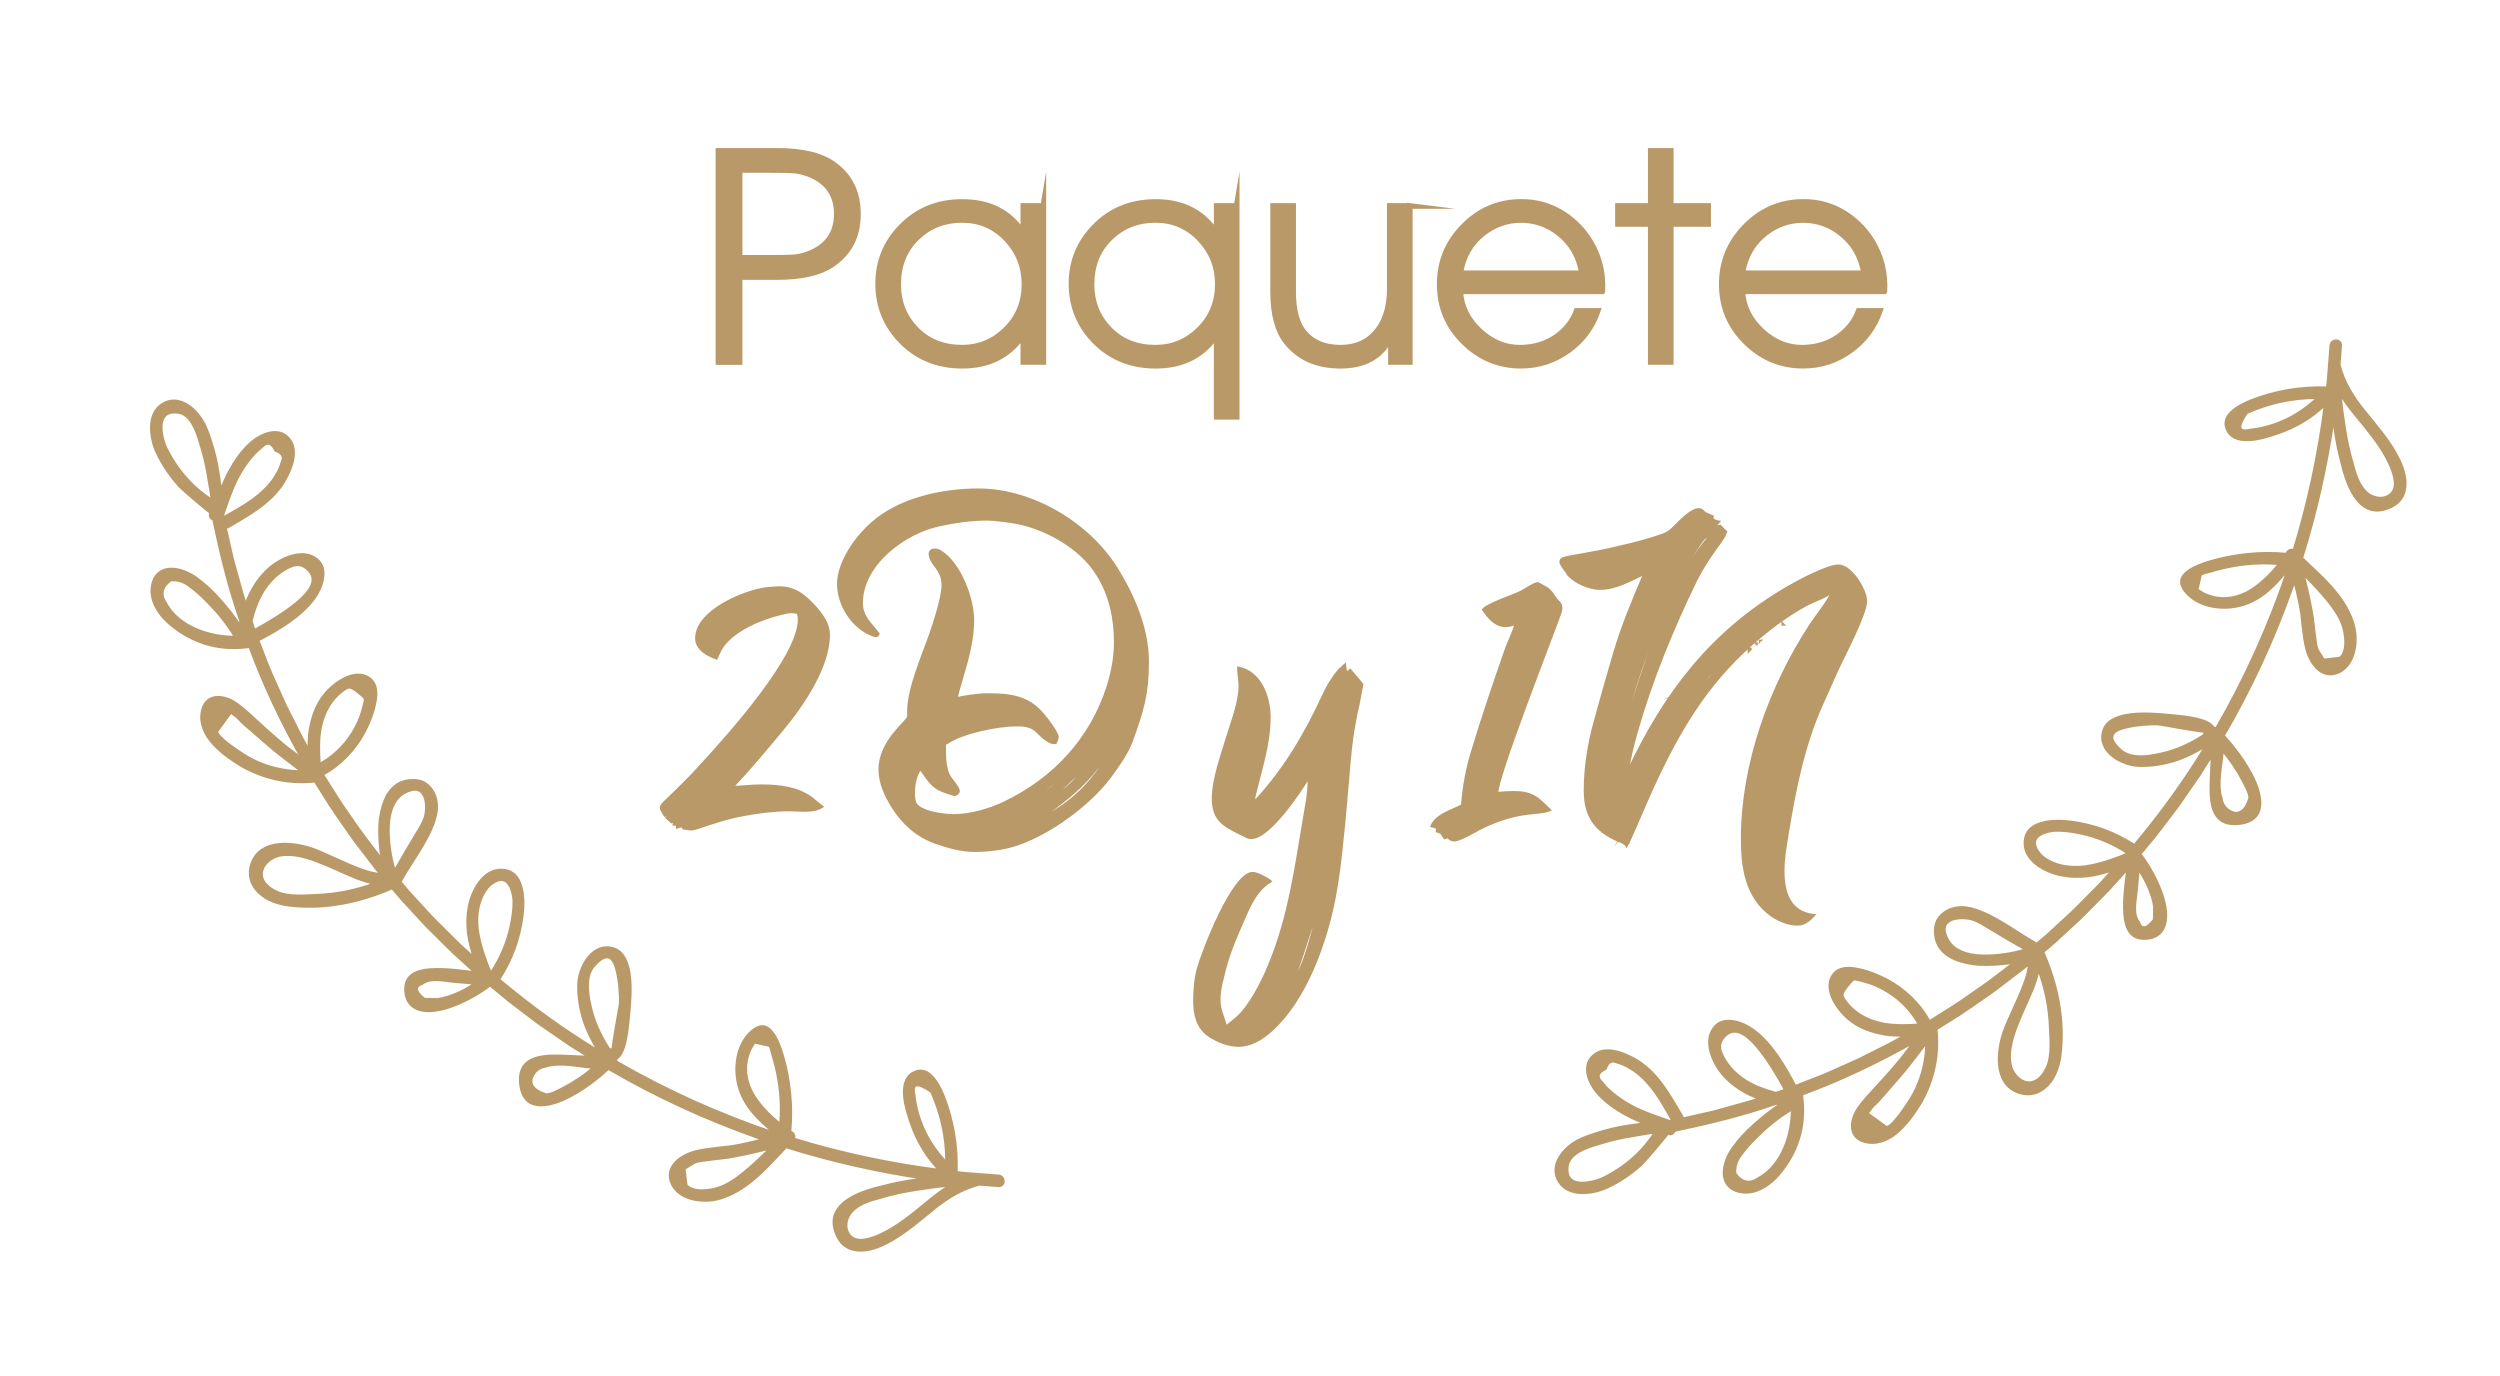 <?xml version="1.0" encoding="UTF-8"?>
<!DOCTYPE svg PUBLIC "-//W3C//DTD SVG 1.1//EN" "http://www.w3.org/Graphics/SVG/1.1/DTD/svg11.dtd">
<!-- Creator: CorelDRAW 2017 -->
<svg xmlns="http://www.w3.org/2000/svg" xml:space="preserve" width="74.216mm" height="40.849mm" version="1.1" style="shape-rendering:geometricPrecision; text-rendering:geometricPrecision; image-rendering:optimizeQuality; fill-rule:evenodd; clip-rule:evenodd"
viewBox="0 0 988.24 543.93"
 xmlns:xlink="http://www.w3.org/1999/xlink">
 <defs>
  <style type="text/css">
   <![CDATA[
    .str1 {stroke:#BA9968;stroke-width:2.25;stroke-miterlimit:22.926}
    .str0 {stroke:#BA9968;stroke-width:1.01;stroke-miterlimit:22.926}
    .fil1 {fill:none}
    .fil0 {fill:#BA9968;fill-rule:nonzero}
   ]]>
  </style>
 </defs>
 <g id="Capa_x0020_1">
  <path class="fil0 str0" d="M289.44 311.17c6.99,-7.36 13.4,-15.1 19.82,-22.84 7.93,-9.44 18.31,-24.73 18.31,-37.38 0,-5.47 -4.34,-10 -7.93,-13.59 -3.4,-3.21 -6.8,-5.1 -11.51,-5.1 -1.7,0 -3.59,0.19 -5.29,0.38 -8.87,1.13 -27.56,9.06 -27.56,19.63 0,4.34 4.34,6.61 7.93,7.93 0.76,-1.51 1.32,-3.21 2.27,-4.53 4.72,-6.8 15.29,-11.14 23.03,-13.02 1.51,-0.38 3.02,-0.76 4.53,-0.76 0.76,0 1.7,0.19 2.45,0.38 0.19,0.94 0.38,1.7 0.38,2.64 0,14.91 -28.13,46.06 -38.51,57.38 -4.53,5.1 -9.44,9.82 -14.35,14.54 -0.57,0.57 -1.7,1.51 -1.7,2.45 0,0.94 1.13,2.27 1.51,3.02l1.32 -0.57 -0.57 1.51 1.89 1.7 1.13 -0.38 -0.19 1.32 1.32 0 0 1.13 1.89 -0.57 0.57 0.94c1.13,0.19 2.08,0.38 3.21,0.38 0.57,0 1.32,-0.19 1.89,-0.38 6.23,-2.08 12.27,-4.15 18.69,-5.29 6.04,-1.13 12.08,-1.89 18.12,-1.89 2.08,0 3.96,0.19 6.04,0.19 2.27,0 4.72,-0.19 6.8,-1.51l-2.83 -2.27c-5.66,-5.1 -13.78,-6.04 -21.14,-6.04 -3.78,0 -7.74,0.57 -11.52,0.57l0 0zm28.5 -43.79c-1.89,4.91 -4.72,9.25 -7.93,13.4 -4.72,5.85 -22.84,28.13 -27.56,31.34 12.08,-14.72 25.67,-28.31 35.49,-44.74zm-10.95 4.72c0,2.27 -19.07,24.35 -21.9,27.18 7.36,-9.06 14.91,-17.93 21.9,-27.37l0 0.19zm-18.12 -24.73c-2.08,2.27 -4.53,4.34 -6.23,6.8 0,-2.83 3.96,-5.66 6.23,-6.8l0 0zm20.2 27.94c-0.76,2.08 -8.12,10.95 -10.01,12.84l5.29 -6.61c1.7,-2.08 3.02,-4.34 4.72,-6.23zm-15.1 18.69c0,1.32 -0.94,1.7 -1.7,2.45l1.7 -2.45zm-12.84 9.44c0,-0.57 0.76,-1.13 1.13,-1.51l-0.94 1.89 -0.19 -0.38zm2.45 -55.31c-0.19,0.38 -0.38,0.76 -0.76,0.94l0.76 -0.94zm-0.76 -3.21l-0.94 0.76 0.76 -0.76 0.19 0zm1.51 2.27l0.38 -0.38 0.19 0 -0.57 0.38zm14.16 50.78c-0.19,0.19 -0.19,0.19 -0.38,0.19l0.19 -0.19 0.19 0zm10.19 -28.13c0.19,-0.19 0.19,-0.19 0.19,-0.38l0.19 0 -0.38 0.38zm69.28 6.23c2.64,-10.38 6.61,-20.01 6.61,-30.96 0,-8.5 -5.1,-22.27 -12.65,-26.99 -1.13,-0.76 -1.7,-0.76 -3.02,-0.76 -0.57,0 -1.32,0.76 -1.32,1.32 0,4.53 5.1,5.85 5.1,12.65 0,4.72 -3.21,14.54 -4.91,19.44 -3.02,8.68 -8.68,21.33 -8.68,30.39l0 2.08c0,1.89 -11.33,9.44 -11.33,20.95 0,5.29 2.27,10.19 5.1,14.72 4.15,6.61 9.63,11.52 16.99,14.16 4.91,1.7 10.19,3.21 15.48,3.21 3.59,0 7.17,-0.38 10.57,-0.94 14.72,-2.45 34.17,-16.42 43.04,-28.5 3.02,-4.15 6.42,-8.87 8.31,-13.78 4.34,-12.08 6.42,-18.5 6.42,-31.52 0,-12.84 -5.47,-25.67 -12.08,-36.43 -10.95,-17.93 -33.41,-31.52 -54.74,-31.52 -14.35,0 -31.34,3.59 -42.28,13.4 -5.29,4.72 -10.19,11.33 -12.27,18.12 -0.57,1.89 -0.94,3.78 -0.94,5.66 0,8.49 5.85,17.56 13.97,20.39 0.38,0.19 0.57,0.19 0.94,0.19 0.38,0 0.76,-0.38 0.94,-0.76 -3.02,-4.15 -6.61,-6.61 -6.61,-12.27 0,-15.29 16.99,-27.94 30.77,-30.77 6.04,-1.32 12.46,-2.27 18.69,-2.27 3.21,0 6.42,0.57 9.44,0.94 12.65,1.7 27.56,9.82 34.35,20.95 5.1,8.12 6.98,17.37 6.98,26.8 0,5.85 -1.13,11.7 -2.83,17.18 -6.61,20.95 -21.33,36.81 -41.15,46.25 -6.04,2.83 -13.21,4.91 -20.01,4.91 -3.59,0 -13.4,-1.13 -15.1,-4.91 -0.38,-0.94 -0.57,-2.45 -0.57,-3.59 0,-3.4 0.57,-7.17 2.64,-10.01 4.53,6.42 5.1,7.93 12.84,10.19 0.19,0 0.57,0.19 0.57,0.19 0.76,0 1.7,-0.76 1.7,-1.51 0,-1.32 -2.83,-4.34 -3.59,-5.66 -1.7,-2.83 -1.89,-7.17 -1.89,-10.38l0 -2.45c0.19,-0.19 0.57,-0.57 0.94,-0.57 6.04,-4.15 20.01,-6.98 27.37,-6.98 2.83,0 5.47,0.19 7.74,2.08 1.89,1.7 4.91,5.29 7.74,4.91 0.38,-0.76 0.76,-1.51 0.76,-2.27 0,-1.7 -4.34,-7.36 -5.66,-8.87 -6.04,-7.17 -13.02,-7.93 -21.9,-7.93 -4.15,0 -8.31,0.76 -12.46,1.51zm58.89 24.35c-5.85,10.19 -15.1,18.31 -25.67,23.41 0.19,-0.38 0.38,-0.76 0.76,-0.94 6.98,-4.91 13.97,-10.19 19.63,-16.8 0.94,-1.13 3.96,-5.29 5.29,-5.66zm-28.13 15.67c2.64,-3.21 6.23,-5.29 9.44,-7.93 2.45,-2.08 4.91,-4.15 7.17,-6.61 -3.96,6.04 -10.38,10.76 -16.61,14.54zm6.23 0.38c3.96,-3.4 9.06,-9.63 13.21,-12.08 -3.96,5.29 -7.55,8.31 -12.84,12.08l-0.38 0zm-72.11 -94.95c3.78,-7.17 7.55,-8.31 13.59,-12.27 -0.57,1.13 -3.21,2.45 -4.15,3.21 -3.21,2.45 -6.42,5.66 -9.06,8.87l-0.38 0.19zm0 -8.68c0.19,-0.19 0,-0.38 0.19,-0.57 1.32,-2.27 5.47,-5.29 7.93,-6.42l-8.12 6.99zm1.7 1.89c1.13,-1.13 5.47,-5.29 6.61,-5.29 -1.7,1.7 -3.59,3.21 -5.47,4.72 -0.19,0.38 -0.57,0.38 -0.94,0.57l-0.19 0zm87.4 96.27c-0.76,1.51 -3.21,3.96 -4.72,4.53l4.72 -4.53zm-75.13 -18.88l-0.19 -0.19 2.45 -2.83c0.19,0 0.19,0 0.38,0.19l-2.64 2.83zm4.53 6.23c0,0.76 -0.38,1.7 -1.13,2.08 0.19,-0.76 0.57,-1.32 0.94,-2.08l0.19 0zm63.61 19.25c-0.76,0.76 -1.32,1.32 -2.27,1.7 0.76,-0.76 1.51,-1.13 2.27,-1.89l0 0.19zm-65.31 -22.65l0 -0.94 0.57 0.19 -0.57 0.94 -0.19 -0.19 0.19 0zm54.36 22.09c0,0.19 -0.19,0.57 -0.57,0.57l-0.38 -0.19 0.94 -0.38zm13.03 -1.32l-0.38 0.57 -0.76 0.38 0.94 -0.94 0.19 0zm2.27 -12.27c0,-0.19 0,-0.57 0.19,-0.76l0.19 0.19 -0.38 0.57zm-21.14 21.71c0.38,0 0.76,0 1.13,-0.19l-0.57 0.38c-0.19,0 -0.38,0 -0.57,-0.19zm-48.32 -24.16c0,-0.19 0,-0.19 0.19,-0.19l0 0.19 -0.19 0zm-18.5 -86.08c-0.19,0 -0.19,0.19 -0.38,0.19l0.19 -0.19 0.19 0zm1.13 -1.7c-0.19,0 -0.19,0.19 -0.38,0.38 0.19,-0.19 0.19,-0.38 0.38,-0.38zm191.22 51.72c-0.38,0.57 -1.13,0.76 -1.7,0.94 -0.19,0.19 -0.38,0.19 -0.57,0.76 0,-0.38 0,-0.57 0.57,-0.76l-0.38 -3.02 -2.27 2.08c-2.45,2.83 -4.72,6.61 -6.23,10 -7.17,15.48 -15.48,29.64 -27.37,42.28l0 -2.08c2.45,-10.57 6.04,-20.76 6.04,-31.71 0,-7.93 -3.59,-17.74 -12.27,-19.44 0,2.27 0.57,4.72 0.57,6.98 0,6.61 -2.83,13.59 -4.72,19.82 -2.27,7.55 -5.85,17.18 -5.85,24.92 0,8.31 4.34,10.57 10.38,13.59l1.89 0.94c1.13,0.57 1.51,0.94 2.83,0.94 7.17,0 19.25,-18.31 22.84,-24.16 0,3.96 -0.38,7.93 -1.13,11.89 -3.78,21.52 -6.23,43.04 -14.91,63.43 -2.64,6.23 -7.36,15.67 -12.65,20.2l-4.15 3.4c-0.94,-3.78 -2.64,-6.61 -2.64,-10.76 0,-2.45 0.38,-4.72 0.94,-7.17 0,-0.19 0.19,-0.38 0.19,-0.57 1.89,-9.06 4.91,-16.04 8.68,-24.54 2.45,-5.66 4.91,-11.14 10.38,-14.54 -1.32,-1.13 -5.29,-3.21 -6.98,-3.21 -7.74,0 -19.63,30.77 -21.52,37.56 -1.13,3.96 -1.51,8.68 -1.51,12.84 0,5.47 1.13,10.76 6.04,13.97 3.21,2.08 7.36,3.78 11.33,3.78 4.91,0 9.25,-2.64 12.84,-5.85 13.78,-12.27 21.71,-34.92 25.11,-52.48 1.51,-7.74 2.45,-15.86 3.21,-23.78 0.94,-8.31 1.51,-16.42 2.27,-24.73 0.57,-6.8 1.13,-13.78 2.45,-20.58 0.38,-2.45 0.94,-4.91 1.51,-7.36l1.51 -7.93c-1.51,-2.08 -3.21,-3.78 -4.72,-5.66zm-31.9 50.02c0,-0.19 0.19,-0.38 0.38,-0.57l-0.38 0.57zm-6.42 36.43c0,0 -0.19,0.19 -0.19,0.76 0,-0.19 -0.19,-0.38 -0.38,-0.38 0.19,-0.38 0.38,-0.38 0.57,-0.38zm-3.02 5.1l0.57 -1.32c0,0.57 -0.38,0.94 -0.38,1.51 -0.38,0 -0.38,0.38 -0.94,0.38 0.19,-0.38 0.57,-0.38 0.76,-0.57l0 0zm-16.99 30.01l0 -1.32c0.19,0.19 0.19,0.57 0.19,0.76 0,0.19 0,0.38 -0.19,0.57zm0.38 -2.83l0 -1.13c0,0.38 0.19,0.38 0.19,0.57 0,0.19 -0.19,0.38 -0.19,0.57zm7.74 -8.31c0,-0.19 0,-0.57 0.19,-0.76 0,0.19 0,0.57 -0.19,0.76l0 0zm0.94 -2.08l-0.57 0.57c0.57,-1.13 0.76,-1.89 0.76,-2.45l0.38 -0.94 -0.57 2.83zm1.13 -3.96c0.19,-0.19 0.38,-0.19 0.38,-0.19l-0.38 0.19zm1.7 -2.83l0 -0.76c0,0.19 0.19,0.38 0.19,0.57 0,0 0,0 -0.19,0.19zm2.27 -14.72c0.19,-0.19 0.57,-0.38 0.76,-0.38 -0.19,0 -0.38,0.19 -0.38,0.38 -0.19,0.19 -0.38,0.19 -0.38,0.19 0,0 0,0 0,-0.19l0 0zm0 0.76l-0.19 0.57c0,-0.19 0,-0.38 0.19,-0.57zm-1.13 2.45l-0.38 1.32c-0.38,0 -0.57,0.19 -0.94,0.19 0.76,-0.57 0.76,-0.94 1.32,-1.51zm-2.27 4.15l-1.13 2.08c-0.19,-0.19 -0.19,-0.57 -0.19,-0.76 0,-0.94 0.57,-1.32 1.32,-1.32zm-1.13 2.27c-0.19,0.19 -0.57,0.19 -0.76,0.19 0.19,-0.19 0.57,-0.19 0.76,-0.19zm-1.32 1.7c0,-0.57 0.19,-0.94 0.38,-1.32 0,0.38 -0.19,0.94 -0.38,1.32 0,0.19 -0.19,0.57 -0.19,0.94 0,-0.38 0,-0.76 0.19,-0.94zm-0.19 2.08c-0.76,1.13 -1.7,2.08 -2.27,3.21 0,-1.89 0.19,-2.83 2.27,-3.21zm-5.85 13.59l-0.19 0c0,0.38 0,0.57 -0.38,0.76 0,-0.38 0,-0.76 0.38,-0.76 0.19,-0.57 0.57,-0.94 0.57,-1.13 0,0.38 -0.19,0.76 -0.38,1.13zm0.38 -3.02c0.19,0.19 0.19,0.38 0.19,1.13 -0.19,-0.38 -0.19,-0.76 -0.19,-1.13zm0.94 -0.94l0.19 -0.94c0,0.38 0,0.76 -0.19,0.94zm0.38 -1.13l0.19 -1.51c0,0.38 0,0.94 -0.19,1.51zm1.13 10.95l0 -0.76c0,0.19 0.19,0.38 0.19,0.57 0,0 0,0 -0.19,0.19zm-0.19 -14.16c0.38,-0.57 0.76,-1.32 0.94,-1.7 0,0.38 0,0.57 -0.19,0.94l-0.76 0.76zm0.94 10.19c0,-0.57 0.19,-1.13 0.38,-1.51 0,0.38 0.19,0.76 0.19,0.94 0,0.38 -0.19,0.57 -0.57,0.57zm40.58 -97.59c0,0.57 -0.19,1.13 -0.19,1.7 -0.57,0.38 -0.94,1.32 -1.13,2.08 0,-1.51 1.32,-2.45 1.32,-3.78zm-1.32 3.96l-1.13 0.76c0.19,-0.19 0.57,-0.57 1.13,-0.76zm-2.27 2.64l0.38 -0.76 0 0.76c-0.38,0.57 -0.38,0.94 -0.57,1.51 0,-0.57 0.19,-0.94 0.19,-1.51zm-10.95 17.18l-0.19 0.76c0,-0.19 0,-0.57 0.19,-0.76zm-3.59 13.59c0.38,-0.19 0.76,-0.19 0.94,-0.38 -0.38,0.38 -0.57,0.38 -0.94,0.38zm3.96 -4.15l-0.57 0.57c-0.19,0.19 -0.57,0.19 -0.76,0.19 -0.19,0.19 -0.76,0.57 -0.76,0.76 0.19,-0.57 0.57,-0.76 0.57,-0.76 1.51,-1.32 1.7,-1.7 1.89,-2.27 0,0.38 -0.19,1.13 -0.38,1.51l0 0zm1.89 -3.02c0,-0.19 0,-0.57 0.19,-0.94 0,0.38 -0.19,0.76 -0.19,0.94zm0.57 -9.06c-0.76,0 -1.7,1.51 -1.89,2.27 0.19,-0.76 0.38,-1.51 0.94,-2.08l0.76 -0.38 0.38 -1.32c0.19,-0.19 0.57,-0.19 0.76,-0.19l-0.76 0.38c0,0.38 -0.19,0.94 -0.19,1.32l0 0zm0.38 7.74c0.19,-0.19 0.38,-0.57 0.76,-0.57 -0.19,0.38 -0.38,0.38 -0.76,0.57zm1.13 -1.89c0,0.57 -0.38,0.94 -0.38,1.13 0,-0.38 0.19,-0.94 0.38,-1.32l0.94 -0.38c-0.19,0.38 -0.76,0.38 -0.94,0.57zm0.76 -9.44c-0.19,0.19 -0.76,0.19 -1.13,0.38 0,0.38 -0.19,0.76 -0.19,0.94 0,-0.38 0,-0.76 0.19,-1.13 0.38,0 0.76,-0.19 1.13,-0.19 0,-0.38 0.19,-0.94 0.19,-1.32 0.38,-0.19 0.76,-0.19 0.94,-0.38l-0.57 0.38c-0.38,0.38 -0.38,0.94 -0.57,1.32zm1.7 6.61c-0.19,0.19 -0.57,0.19 -0.76,0.57l0 -0.19c0,-0.19 0,-0.38 0.76,-0.38 0,-0.38 0.19,-0.57 0.19,-0.76l-0.19 0.76zm1.13 -2.08c0.19,-0.38 0.19,-0.76 0.76,-1.13 0,0.38 0,0.76 -0.76,1.13zm-0.19 -9.25c0,0.38 -0.19,0.76 -0.19,1.13 -0.19,0 -0.38,0 -0.57,0 0.57,-0.57 0.57,-0.76 0.76,-1.13 0.19,-0.19 0.38,-0.57 1.13,-0.57 -0.19,0.38 -0.76,0.38 -1.13,0.57zm1.32 -1.89c0,-0.38 0.19,-0.94 0.19,-1.32l1.13 -0.94c-0.57,0.57 -0.57,0.76 -0.76,1.13l-0.57 1.13zm0.94 7.36l0 -0.57 0.94 -0.19c0,-0.57 0.19,-0.94 0.38,-1.32l-0.38 1.32 -0.19 0.19c-0.38,0.19 -0.57,0.38 -0.76,0.57zm-2.45 66.45l0 0.94 -0.57 0.76c0.38,-1.13 0.38,-1.51 0.57,-1.7zm-2.08 -6.42l0 0.76c-0.19,0 -0.19,0 -0.19,-0.19 0,0 0.19,-0.38 0.19,-0.57zm-0.57 2.08c0,0.38 0,0.76 -0.19,1.13 -0.19,-0.19 -0.19,-0.38 -0.19,-0.57 0,-0.19 0,-0.19 0.38,-0.57zm-7.74 21.71l-0.19 0.19c0,-0.57 0.19,-0.57 0.38,-0.76 -0.19,0.19 -0.19,0.38 -0.19,0.57zm2.64 -6.61c0.19,-1.13 0.94,-2.27 1.32,-2.83 -0.38,0.94 -0.76,1.89 -1.32,2.83zm2.08 12.65c0,-0.38 0,-0.76 0.19,-1.13 0,0.38 0,0.76 -0.19,1.13zm0.19 -17.74l-0.57 0.19c-0.19,0.19 -0.38,0.38 -0.38,0.76 0,-0.38 0.19,-0.76 0.38,-0.94l1.89 -6.23c-0.38,2.08 -0.76,4.15 -1.32,6.23zm1.51 14.16c0.94,-1.7 1.51,-3.59 2.27,-5.29 1.51,-3.96 7.36,-23.22 8.49,-24.92 -0.94,4.15 -6.23,27.75 -10.76,30.2zm10.76 -30.58c0,-0.38 -0.19,-0.76 -0.19,-1.13 0,-0.57 0.38,-0.76 0.94,-0.76 -0.38,0.57 -0.57,1.13 -0.76,1.89zm0.38 -3.96l0.38 1.89c-0.38,-0.57 -0.38,-1.32 -0.38,-1.89zm46.25 -25.89l-0.19 1.35c0.94,0.38 1.32,0.57 2.27,0.57l0.19 0.94 -0.19 0 0.76 1.13 1.32 -0.38c0.57,0.76 1.51,1.32 2.45,1.32 2.08,0 7.93,-3.4 10,-4.56 6.04,-3.02 12.46,-5.29 19.25,-6.04 2.83,-0.38 5.85,-0.38 8.49,-1.35 -4.91,-4.91 -6.98,-7.02 -14.35,-7.02 -2.08,0 -4.34,0.19 -6.42,0.38 -0.57,-5.47 21.9,-62.58 24.92,-71.26 0.19,-0.57 0.38,-1.32 0.38,-1.89 0,-2.08 -1.51,-2.64 -2.45,-4.15 -2.45,-3.78 -3.02,-3.59 -6.8,-5.66 -1.7,0.19 -4.72,2.45 -6.23,3.21 -3.21,1.7 -13.4,4.91 -15.29,7.17 2.08,3.02 4.72,6.42 8.87,6.42 1.32,0 2.64,-0.38 3.96,-0.94 -0.76,3.59 -2.83,7.17 -3.96,10.57 -4.53,13.02 -9.06,26.24 -13.02,39.45 -2.27,7.17 -3.59,14.35 -4.15,21.9 -3.96,2.08 -10.19,3.78 -12.08,8.12l2.27 0.72zm32.09 -53.39c-0.19,0.19 -0.38,0.38 -0.76,0.38 0.38,-0.76 0.76,-1.51 0.94,-2.27 0.19,-0.19 0.57,-0.38 0.76,-0.38l-0.94 2.27zm2.27 -6.61c0,0.94 -0.19,2.27 -1.32,2.64 0.38,-0.94 0.76,-1.89 1.32,-2.64zm2.27 -5.1c-0.57,0.76 -0.94,1.7 -1.32,2.64l0.76 -2.83c0.19,0 0.38,0 0.57,0.19zm-9.06 23.41c0,-0.38 0.19,-0.94 0.38,-1.32 0,0.38 0.19,0.94 0.19,1.32l-0.57 0zm3.4 -8.68c0.19,-0.57 0.38,-1.32 0.38,-1.89l0.19 0.38c0,0.57 -0.19,1.13 -0.57,1.51zm-5.29 14.91c0,0.19 0,0.57 -0.19,0.76l0 -0.76 0.19 0zm13.78 -37.75l0 -0.57 0.19 0.19 -0.19 0.38zm-13.02 35.87l0 -0.57 0.19 0.19 -0.19 0.38zm0.38 -2.08c0,-0.19 0,-0.19 0.19,-0.38l0 0.38 -0.19 0zm-2.83 8.68l0.19 0c0,0.19 -0.19,0.19 -0.19,0.38l0 -0.38zm14.91 -41.91l0 0.19c-0.19,0 -0.19,0 -0.19,-0.19l0.19 0zm-16.8 48.51l0 0.19 -0.19 0 0.19 -0.19zm14.72 -42.28l0 0.19 -0.19 -0.19 0.19 0zm-35.87 65.69l0 -0.19 0.19 0 -0.19 0.19zm135.53 -79.66l0.19 0 -0.19 -0.19 0 0.19zm-9.06 6.61l0.19 -0.19c-0.19,0 -0.19,0 -0.19,0.19zm31.15 -29.82c-4.53,0 -16.42,6.42 -20.58,8.87 -29.64,17.37 -47.95,41.34 -62.48,72.11l0 0.19 -0.19 -0.19 0.19 0 0 -1.32c0,-1.89 2.27,-10.95 3.02,-13.4 5.85,-20.76 14.16,-40.96 23.6,-60.41 2.08,-4.15 4.34,-7.74 6.98,-11.51 1.32,-1.89 2.83,-3.78 3.96,-5.66 0.38,-0.57 0.57,-1.32 0.94,-2.08l-2.27 -2.27 -2.45 0.38 1.89 -2.08 -1.13 -0.19 -1.51 -0.94 0.19 -0.94 -3.02 -1.32c-0.57,-0.57 -1.32,-1.51 -2.27,-1.51 -3.4,0 -7.93,5.29 -10.38,7.55 -1.13,1.13 -2.27,1.89 -3.78,2.45 -5.66,2.08 -11.7,3.59 -17.56,4.91 -5.29,1.32 -10.57,2.27 -15.86,3.21 -1.89,0.38 -3.78,0.57 -5.66,1.13 -0.76,0.19 -1.51,0.57 -1.51,1.51 0,1.13 2.83,4.53 3.59,5.47l-0.19 0c2.83,2.83 8.12,5.1 12.08,5.1 6.42,0 12.08,-3.4 17.74,-6.04 -4.53,10.57 -8.87,20.95 -12.08,31.9 -2.64,8.87 -5.1,17.74 -7.55,26.62 -2.45,8.87 -3.96,18.12 -3.96,27.37 0,11.14 5.1,16.8 15.29,20.58l-0.19 0c0.57,0.38 0.94,0.57 1.32,1.13l0.76 -1.32c3.4,-7.36 6.42,-14.91 9.82,-22.27 10,-21.71 20.76,-40.02 38.89,-56.06 6.42,-5.66 13.59,-11.14 21.14,-15.29 3.4,-1.89 8.12,-3.21 10.95,-5.66 -1.89,4.34 -6.04,9.25 -8.68,13.21 -16.04,24.54 -27.18,55.12 -27.18,84.76 0,9.63 1.13,19.82 8.12,27.18 3.59,3.78 8.68,6.61 13.97,6.61 2.45,0 4.72,-1.89 6.23,-3.59 -9.82,-1.13 -12.08,-9.25 -12.08,-17.74 0,-4.91 0.94,-9.82 1.7,-14.72 2.83,-17.18 6.23,-34.54 13.4,-50.59l6.23 -13.97c2.64,-5.66 11.33,-22.09 11.33,-27.18 0,-4.34 -5.85,-13.97 -10.76,-13.97l0 0zm-50.78 -8.12c-0.19,0 -0.19,0 -0.19,-0.19l0.19 0.19zm-10.76 2.64l0.57 -0.38 -0.76 0.76c0.19,-0.19 0.19,-0.19 0.19,-0.38zm-26.8 85.32l0 -0.94 0.19 -0.38c0,0.38 0,0.94 -0.19,1.32zm0.76 -3.4l0 0.19 -0.19 0.94 -0.19 0.19 0.19 -0.38c0,-0.38 0,-0.76 0.19,-0.94 -0.19,-0.38 -0.19,-0.76 -0.19,-1.13 0,-0.76 0.38,-1.51 0.94,-2.08l-0.76 3.21zm1.13 -5.47c0,0.19 -0.19,0.19 -0.19,0.38 0,-0.38 0,-0.94 0.19,-1.13l0 0.76 0 0zm2.27 32.66l-0.38 0.57 0.38 -0.76 0 0.19zm-1.51 -36.24l0 0.19 -0.38 0.94c0,0.38 -0.19,0.76 -0.19,1.13l-0.19 0.19 0 -0.19 0.38 -1.13c0,-0.38 0.19,-0.57 0.19,-0.94l0.19 -0.19c3.78,-17.93 10.38,-35.3 17.56,-52.29 3.59,-8.49 8.12,-16.42 13.4,-23.97 0.57,-0.76 1.7,-2.64 2.83,-2.64 0.19,0 0.57,0.19 0.76,0.19 -11.7,13.59 -18.5,30.96 -24.35,47.76 -2.27,6.61 -4.53,13.4 -6.61,20.2 -1.13,3.59 -1.7,7.55 -3.59,10.76l0 0zm5.29 27.75l-0.19 0c-0.19,0.19 -0.38,0.19 -0.57,0.19l0.57 -0.19 0.19 -0.19 0 0.19zm1.7 -4.53l-0.19 0.19c0,-0.38 0,-0.76 0.19,-0.94l0 0.76zm1.13 -2.83l-0.19 -0.19c0,-0.19 0,-0.19 0.19,-0.19l0 0.38zm3.96 -7.55l-0.19 0c-0.19,0.19 -0.38,0.19 -0.57,0.19l0.57 -0.19c0,-0.38 0,-0.57 0.19,-0.94l0 0.94zm65.5 -75.69l0.19 0 -0.76 0.57 0.57 -0.57zm-3.96 2.08c0.38,-0.19 1.13,-0.76 1.51,-0.76l-1.51 0.76c-0.19,0.19 -0.57,0.38 -0.76,0.38l0.76 -0.38zm-1.7 0.76l0.19 0c-1.13,0.76 -2.27,1.51 -3.4,2.08 1.13,-0.76 2.27,-1.32 3.21,-2.08zm-4.72 2.83l0.57 -0.19 -0.57 0.38 -0.19 0 0.19 -0.19zm-1.89 1.32l-0.76 0.38c0.19,-0.19 0.38,-0.38 0.76,-0.38zm-0.76 3.21l0.19 0 -0.19 0.19 0 -0.19zm-1.51 0.57l0.38 0 -0.57 0.38c0,-0.19 0,-0.19 0.19,-0.38zm-0.19 1.7c-0.19,0.19 -0.19,0.19 -0.38,0.19 0.19,-0.19 0.19,-0.19 0.38,-0.19zm-1.13 -0.76c0.19,-0.19 0.57,-0.19 0.76,-0.19 -0.19,0.19 -0.57,0.19 -0.76,0.19zm0.19 -2.83c0.19,0 0.19,0 0.38,-0.19l-0.94 0.76 0.57 -0.57zm-1.89 3.96l0.38 0c-0.19,0.19 -0.19,0.19 -0.38,0.19l0 -0.19zm-3.21 2.64l-0.57 0.19c0.19,-0.19 0.38,-0.19 0.57,-0.19zm-1.13 0.57l0 0.38 -0.38 0 0.38 -0.38zm-0.94 0.38l0.38 0 -0.57 0.76 0.19 -0.76zm0.38 1.32l0 0.19 -0.19 0.19c0,-0.19 0,-0.19 0.19,-0.38zm-1.51 -0.38l0.57 -0.19c-0.19,0.19 -0.19,0.19 -0.38,0.19l-0.38 0.38 0.19 -0.38zm-0.38 0.76l-0.19 0.38 -0.19 0 0.38 -0.38zm-2.08 1.13l0.76 -0.19 0.38 -0.57 -0.38 0.76c-0.38,0 -0.76,0.19 -0.94,0.38l0.19 -0.38zm-1.32 -1.89l0.57 -0.19 -0.57 0.38 0 -0.19zm0.19 3.02l-0.94 1.32 -0.38 0c0.57,-0.38 0.57,-0.94 1.32,-1.32zm0 1.32l0 0.19c-0.19,0 -0.19,0.19 -0.38,0.19 0.19,0 0.19,-0.19 0.19,-0.38l0.19 0zm-0.38 0.57l0 0.19 -0.19 -0.19 0.19 0zm-1.51 -0.57l0.19 0 -0.38 0.57 0.19 -0.57zm-1.7 1.7l0.38 -0.57 0.57 0c-0.19,0.19 -0.38,0.19 -0.57,0.19l-0.38 0.38zm0.38 1.32l-0.38 0.38c0.19,-0.19 0.19,-0.19 0.19,-0.38l0.19 0zm-0.94 -4.15l1.13 -0.76c-0.57,0.57 -1.89,1.7 -2.27,2.27l-0.57 0.19c0.57,-0.57 1.32,-0.94 1.7,-1.7zm-1.7 4.91l0.76 -0.94 0.19 0 0 0.19 -1.13 1.32 0.19 -0.57zm-0.38 0.76l-1.13 0.76c0.38,-0.38 0.76,-0.57 1.13,-0.76zm-1.89 -2.08l0.57 -0.19 -1.32 1.13 0.76 -0.94zm0.38 3.4c-0.19,0 -0.19,0.19 -0.38,0.19 0.19,-0.19 0.19,-0.19 0.38,-0.19zm-2.08 -1.7l0 0.19 -0.38 0.38 0.38 -0.57zm-2.27 2.08l0.76 -0.57 -0.94 0.94 0.19 -0.38zm-6.98 7.55c0.19,-0.19 0.57,-0.38 0.57,-0.76l0.57 -0.38 0.19 -0.57 0.57 -0.19c0,-0.38 0.19,-0.57 0.38,-0.94l0.57 -0.38 0.19 -0.19c0.94,-0.94 1.32,-2.08 2.83,-2.27l0 -0.19 0.57 -0.94 0 0.19 -0.57 0.94c-0.57,0.76 -1.89,2.27 -2.83,2.27 0,0.19 0,0.19 -0.19,0.19 -0.19,0.19 -0.57,0.57 -0.57,0.94l-0.38 0.38 -0.76 0.76c-0.19,0.19 -0.57,0.57 -0.57,0.94 -0.38,0.19 -0.57,0.38 -0.76,0.76l0.19 -0.57zm-1.32 1.7l0.57 -0.94 0.38 0 -0.94 0.94c-0.19,0.38 -0.38,0.57 -0.76,0.76l0.76 -0.76zm-3.02 3.96l0.38 -0.19 -0.57 0.57 0.19 -0.38zm-0.76 0.76c0.19,0 0.19,0 0.38,0l-0.38 0.19 -0.19 0.38c0,-0.19 0,-0.38 0.19,-0.57zm-2.08 2.83l0.38 0c-0.38,0.19 -0.38,0.57 -0.57,0.76l-0.57 0.19c0.38,-0.19 0.76,-0.38 0.76,-0.94zm-10.38 27.37c0,-0.19 0,-0.38 0.19,-0.57 0,0.19 0,0.38 -0.19,0.57zm0.76 -1.7l0 -0.19 0.57 -0.19 -0.57 0.38zm1.89 -3.78l0 -0.19 0.38 0c-0.19,0.19 -0.19,0.19 -0.38,0.19zm1.32 -2.45c0.19,-0.19 0.38,-0.19 0.57,-0.19l-0.57 0.19zm3.78 -5.85l-0.57 0.76c-0.19,0.38 -0.38,0.57 -0.38,0.76l-0.57 0.38 0 0.94 -0.57 0.38 -0.19 0.38c0,-0.38 0.19,-0.57 0.57,-0.76l0 -0.94 0.57 -0.38 0.57 -0.76 0.57 -1.13 0 0.38zm0.19 -1.13c0,-0.19 0,-0.19 0.19,-0.38l0.57 -0.19 -0.76 0.57zm0.38 -9.06c0.19,-0.19 0.19,-0.19 0.19,-0.38 0,0.19 0.19,0.19 0.19,0.38l-0.38 0zm1.7 6.61l-0.38 0.19c-0.19,0.38 -0.57,0.76 -0.76,1.13l0.57 -1.13 0.57 -0.38 0.76 -1.7 0.57 -0.19c-0.38,0.19 -1.13,1.51 -1.32,2.08zm3.21 -4.53l-0.94 0.76 0.19 -0.38 0.57 -0.38 1.51 -2.45 -1.32 2.45zm1.51 -11.52c0.19,-0.19 0.19,-0.19 0.38,-0.19 -0.19,0 -0.19,0.19 -0.38,0.19zm0.76 7.74l0.57 -1.32 0.57 -0.19 -1.13 1.51zm1.7 -2.08c0,-0.19 0,-0.19 0.19,-0.19l-0.19 0.19zm12.84 -12.46c0,-0.19 0.19,-0.19 0.19,-0.38l0.19 0 -0.38 0.38zm5.1 -4.91l0 -0.19 0.19 0 -0.19 0.19zm3.21 -2.64c0,-0.19 0.19,-0.19 0.19,-0.38l0.19 0c-0.19,0.19 -0.38,0.19 -0.38,0.38zm21.14 -15.67c-0.19,0.19 -0.19,0.19 -0.38,0.19l0.19 -0.19 0.19 0c0.19,0 0.19,-0.19 0.38,-0.19 -0.19,0.19 -0.19,0.19 -0.38,0.19zm6.04 -4.15l-0.19 0c-3.02,2.64 -7.36,4.34 -10.76,6.42 -9.63,5.85 -20.76,14.16 -28.13,22.65 -2.83,3.21 -5.29,7.36 -8.68,10l0 0.19c-0.19,0 -0.19,0.19 -0.38,0.19 0.19,0 0.19,-0.19 0.38,-0.38 1.32,-2.83 3.21,-4.91 5.29,-7.17 9.25,-10.76 20.95,-19.82 33.03,-27.18 3.02,-1.7 5.85,-3.59 9.25,-4.72l0.19 -0.19 0 0.19zm-25.86 21.71c0,0.19 0,0.19 -0.19,0.38 0.19,-0.19 0.19,-0.19 0.38,-0.19l0 -0.19 -0.19 0zm-2.45 2.08l-0.38 0.57 0 0.19 0.57 -0.57 0 -0.19 -0.19 0z"/>
  <path class="fil0 str1" d="M284.01 143.08l0 -83.43 23.22 0c9.47,0 16.65,1.62 21.53,4.85 6.91,4.58 10.37,11.27 10.37,20.07 0,8.79 -3.46,15.48 -10.37,20.07 -4.81,3.23 -11.99,4.85 -21.53,4.85l-14.88 0 0 33.6 -8.34 0zm8.34 -75.87l0 34.72 12.06 0c5.04,0 8.34,-0.08 9.92,-0.23 2.33,-0.3 4.59,-0.94 6.76,-1.92 6.46,-3.01 9.7,-8.08 9.7,-15.22 0,-7.14 -3.23,-12.21 -9.7,-15.22 -2.18,-0.98 -4.43,-1.62 -6.76,-1.92 -1.58,-0.15 -4.88,-0.23 -9.92,-0.23l-12.06 0zm120.07 14.21l0 61.67 -7.89 0 0 -10.82 0 0c-5.5,8.19 -13.55,12.29 -24.11,12.29 -9.58,0 -17.53,-3.16 -23.83,-9.47 -6.3,-6.31 -9.45,-13.98 -9.45,-23 0,-8.64 3.03,-16.09 9.06,-22.32 6.41,-6.62 14.49,-9.92 24.22,-9.92 10.78,0 18.83,4.13 24.11,12.4l0 0 0 -10.82 7.89 0zm-57.39 31c0,6.99 2.35,12.91 7.05,17.76 4.7,4.85 10.77,7.27 18.21,7.27 6.76,0 12.57,-2.41 17.42,-7.22 4.85,-4.81 7.27,-10.79 7.27,-17.93 0,-6.91 -2.37,-12.87 -7.1,-17.87 -4.74,-5 -10.6,-7.5 -17.59,-7.5 -6.99,0 -12.89,2.29 -17.7,6.88 -5.04,4.81 -7.55,11.01 -7.55,18.6zm133.82 -31l0 83.32 -7.89 0 0 -32.47 0 0c-5.36,8.19 -13.4,12.29 -24.11,12.29 -9.58,0 -17.53,-3.16 -23.83,-9.47 -6.29,-6.31 -9.45,-13.98 -9.45,-23 0,-8.64 3.03,-16.09 9.06,-22.32 6.41,-6.62 14.49,-9.92 24.22,-9.92 10.71,0 18.75,4.13 24.11,12.4l0 0 0 -10.82 7.89 0zm-57.39 31c0,6.99 2.35,12.91 7.05,17.76 4.7,4.85 10.77,7.27 18.21,7.27 6.76,0 12.57,-2.41 17.42,-7.22 4.85,-4.81 7.27,-10.79 7.27,-17.93 0,-6.91 -2.37,-12.87 -7.1,-17.87 -4.74,-5 -10.6,-7.5 -17.59,-7.5 -6.99,0 -12.89,2.29 -17.7,6.88 -5.04,4.81 -7.55,11.01 -7.55,18.6zm125.82 -31l0 61.67 -7.44 0 0 -9.58 -0.23 0c-3.61,7.37 -10.18,11.05 -19.73,11.05 -9.17,0 -16.23,-3.08 -21.19,-9.25 -3.61,-4.43 -5.41,-11.05 -5.41,-19.84l0 -34.05 7.89 0 0 33.94c0,7.36 1.46,12.78 4.4,16.23 3.31,3.91 8.08,5.86 14.32,5.86 5.41,0 9.77,-1.65 13.08,-4.96 4.28,-4.28 6.43,-10.45 6.43,-18.49l0 -32.58 7.89 0zm76.1 33.71l-56.14 0c0.3,6.01 2.86,11.25 7.67,15.73 4.81,4.47 10.22,6.67 16.23,6.6 5.41,-0.08 10.15,-1.54 14.21,-4.4 3.76,-2.71 6.39,-6.09 7.89,-10.15l8.34 0c-2.18,6.31 -5.98,11.46 -11.39,15.44 -5.64,4.13 -11.95,6.2 -18.94,6.2 -8.72,0 -16.25,-3.12 -22.6,-9.36 -6.35,-6.24 -9.53,-13.87 -9.53,-22.89 0,-8.79 3.12,-16.38 9.36,-22.77 6.24,-6.39 13.79,-9.62 22.66,-9.7 6.24,-0.08 11.95,1.58 17.14,4.96 4.28,2.86 7.74,6.46 10.37,10.82 3.53,5.94 5.11,12.44 4.74,19.5zm-56.14 -7.1l48.14 0c-1.13,-6.76 -4.25,-12.1 -9.36,-16.01 -4.36,-3.38 -9.28,-5.07 -14.77,-5.07 -5.41,0 -10.33,1.69 -14.77,5.07 -5.11,3.91 -8.19,9.25 -9.25,16.01zm75.31 35.06l0 -54.57 -12.97 0 0 -7.1 12.97 0 0 -21.76 7.89 0 0 21.76 14.77 0 0 7.1 -14.77 0 0 54.57 -7.89 0zm92.33 -27.96l-56.14 0c0.3,6.01 2.86,11.25 7.67,15.73 4.81,4.47 10.22,6.67 16.23,6.6 5.41,-0.08 10.15,-1.54 14.21,-4.4 3.76,-2.71 6.39,-6.09 7.89,-10.15l8.34 0c-2.18,6.31 -5.98,11.46 -11.39,15.44 -5.64,4.13 -11.95,6.2 -18.94,6.2 -8.72,0 -16.25,-3.12 -22.6,-9.36 -6.35,-6.24 -9.53,-13.87 -9.53,-22.89 0,-8.79 3.12,-16.38 9.36,-22.77 6.24,-6.39 13.79,-9.62 22.66,-9.7 6.24,-0.08 11.95,1.58 17.14,4.96 4.28,2.86 7.74,6.46 10.37,10.82 3.53,5.94 5.11,12.44 4.74,19.5zm-56.14 -7.1l48.14 0c-1.13,-6.76 -4.25,-12.1 -9.36,-16.01 -4.36,-3.38 -9.28,-5.07 -14.77,-5.07 -5.41,0 -10.33,1.69 -14.77,5.07 -5.11,3.91 -8.19,9.25 -9.25,16.01z"/>
  <path class="fil0 str0" d="M634.56 465.31c7.38,-3.8 13.65,-9.06 18.19,-15.46 0.48,-0.65 0.98,-1.47 1.53,-2.28 -1.92,0.25 -3.82,0.54 -5.73,0.89 -1.9,0.38 -3.81,0.59 -5.7,0.97 -3.79,0.71 -7.55,1.64 -11.27,2.85 -4.27,1.19 -11.26,3.57 -11.96,8.6 -0.67,4.9 1.89,6.57 5.23,6.75 3.34,0.15 7.4,-1.07 9.7,-2.32zm10.98 -27.76c4.55,2.3 9.46,3.96 14.45,5.67l0.09 0.05 1.13 -0.19 -0.08 -0.11c-3.06,-5.45 -6.04,-10.98 -10.27,-15.5 -2.07,-2.24 -4.28,-4.12 -6.95,-5.58 -1.5,-0.88 -3.09,-1.55 -4.74,-2 -2.07,-0.96 -3.57,-0.11 -4.54,2.56 -3.13,1.47 -3.64,3.31 -1.38,5.47 1.11,1.42 2.35,2.71 3.74,3.89 2.55,2.24 5.48,4.08 8.55,5.73zm56.43 -5.44l3.76 -1.26c-2.54,-4.72 -6.84,-12.12 -11.28,-17.29 -4.47,-5.2 -8.95,-7.98 -12.82,-3.88 -2.97,3.23 -1.86,6.06 0.43,9.79 1.98,3.19 4.86,5.78 8.05,7.84 3.6,2.24 7.64,3.65 11.86,4.8zm6.44 6.24c-2.6,1.58 -5.1,3.29 -7.48,5.19 -1.19,0.95 -2.35,1.94 -3.49,2.97 -0.56,0.52 -1.12,1.05 -1.67,1.59 -0.56,0.51 -1.11,1.03 -1.65,1.57 -2,1.99 -4.04,4.1 -5.64,6.43 -1.97,2.33 -2.85,4.94 -2.6,7.82 2.63,3.64 5.74,4.27 9.18,1.93 4.88,-2.57 8.23,-7.17 10.35,-12.12 2.13,-4.98 3.01,-10.44 3.01,-15.38zm50.31 -33.26c-2.5,-4.56 -5.94,-8.49 -10.23,-11.61 -2.66,-1.93 -5.55,-3.49 -8.53,-4.61 -1.38,-0.52 -2.69,-0.86 -4.12,-1.24 -3.47,-0.9 -3,-1.12 -5.66,2.15 -2.81,3.45 -2.36,4.01 0.27,7.25 1.07,1.31 2.4,2.49 3.77,3.47 2.95,2.14 6.42,3.42 10.03,4.19 4.7,0.88 9.54,0.74 14.46,0.39zm2.84 6.93l-5.74 7.46c-0.98,1.24 -1.94,2.54 -2.96,3.73l-3.09 3.61 -7.27 8.35c-0.93,1.04 -2.53,2.21 -3.18,3.42l-1.22 1.5c2.51,1.87 5.07,3.73 7.65,5.57 2.34,-0.39 6.68,-6.93 8,-8.85 1.95,-2.87 3.61,-5.73 4.81,-8.94 2.02,-5.25 2.97,-10.57 2.99,-15.86zm39.3 -36.66c-4.72,-2.66 -9.27,-5.33 -13.92,-8.15 -2.24,-1.35 -4.54,-2.89 -6.99,-3.74 -1.94,-0.66 -5.74,-0.98 -8.36,0.02 -0.65,0.26 -1.24,0.59 -1.71,1.03 -0.49,0.4 -0.86,0.92 -1.07,1.55 -0.41,1.27 -0.18,3.02 1.07,5.4 1.13,2.14 3.02,3.67 5.4,4.71 2.4,1.07 5.22,1.54 8.2,1.64 5.97,0.19 12.78,-0.95 17.37,-2.45zm4.95 7.69c-0.95,5.35 -3.35,10.21 -5.6,15.27 -1.14,2.51 -2.23,5.1 -3.2,7.66 -0.99,2.53 -1.8,5.14 -2.27,7.86 -0.4,2.31 -0.5,4.76 -0.04,7 0.63,3.06 2.95,6.07 5.81,6.9 2.85,0.83 6.3,-0.5 8.79,-6.05 1.97,-4.69 1.31,-10.95 1.13,-15.56 -0.15,-4.02 -0.63,-7.92 -1.4,-11.75 -0.81,-3.88 -1.89,-7.65 -3.22,-11.33zm35.16 -45.55l0.2 -0.25c-2.85,-1.9 -5.85,-3.51 -8.98,-4.83 -3.15,-1.34 -6.43,-2.38 -9.79,-3.07 -3.21,-0.67 -6.59,-1.18 -9.78,-1.08 -1.3,0.03 -2.85,0.33 -4.33,0.82 -1.48,0.49 -2.79,1.26 -3.51,2.4 -1.52,2.44 1,6.01 2.98,7.48 4.64,3.47 10.39,4.29 16.29,3.62 2.9,-0.39 5.83,-1.12 8.7,-2.03 1.43,-0.45 2.85,-0.95 4.23,-1.46 0.69,-0.26 1.38,-0.52 2.05,-0.77 0.65,-0.28 1.29,-0.56 1.92,-0.84zm4.33 6c-0.2,2.79 -0.46,5.59 -0.72,8.43 -0.37,4 -1.76,9.29 0.83,12.59 1.08,3.15 3.12,2.86 6.13,-0.93l0.07 -5.28c-0.28,-2.22 -1.11,-4.62 -1.89,-6.65 -1.14,-2.94 -2.65,-5.6 -4.42,-8.15zm32.82 -27.68c0.28,1.86 1.21,3.37 2.79,4.5 1.81,1.21 3.42,1.43 4.85,0.63 0.71,-0.4 1.37,-1.05 1.98,-1.94 0.6,-0.91 1.09,-2.11 1.54,-3.53 0.03,-2 -1.74,-5.07 -2.59,-6.74 -2.27,-4.43 -5.05,-8.43 -8.15,-12.16 -0.17,3.21 -0.78,6.51 -1.09,9.77 -0.16,1.63 -0.22,3.25 -0.13,4.85 0.08,1.58 0.28,3.11 0.79,4.63zm-6.75 -25.28l0.15 -1.45c-0.06,0.18 -4.28,-0.43 -8.7,-1.19 -4.41,-0.76 -8.98,-1.65 -9.92,-1.69 -2.23,-0.11 -8.77,0.21 -13.33,1.48 -4.62,1.25 -7.12,3.7 -1.32,8.87 4.61,4.17 13.16,2.24 18.62,0.79 5.08,-1.45 9.92,-3.8 14.5,-6.8zm39 -63.81c1.24,4.65 2.34,9.43 3.26,14.35 0.71,3.5 0.9,6.99 1.42,10.51 0.24,1.72 0.38,3.67 1,5.28l2.49 4 6.46 -0.77c1.73,-1.37 2.25,-4.02 2.18,-6.68 -0.06,-2.68 -0.7,-5.36 -1.34,-6.93 -1.27,-3.29 -3.27,-6.12 -5.37,-8.74 -3.15,-3.92 -6.62,-7.52 -10.09,-11.02zm-9.29 -3.92c-5.75,-0.4 -11.65,-0.24 -17.39,0.73 -3.38,0.56 -6.72,1.32 -9.91,2.32 -0.92,0.29 -3.35,0.7 -3.94,1.38 -0.38,1.99 -0.88,3.94 -1.32,5.92l2.68 1.59c5.91,2.72 11.53,2.15 16.71,-0.36 4.96,-2.56 9.49,-7 13.16,-11.59zm28.81 -39.67c1.06,4.11 2.43,8.73 5.61,11.62 2.06,1.87 5.39,2.8 8.04,1.6 4.75,-2.18 3.31,-7.61 1.65,-11.73 -2.46,-5.85 -6.03,-10.64 -9.65,-15.19 -1.76,-2.27 -3.76,-4.51 -5.53,-6.78 -1.8,-2.27 -3.47,-4.6 -4.91,-7.07 0.19,2.3 0.43,4.61 0.74,6.92 0.34,2.31 0.68,4.61 1.01,6.91 0.69,4.59 1.68,9.17 3.04,13.71zm-13.61 -25.93c-4.9,-0.03 -9.76,0.45 -14.57,1.49 -3.43,0.75 -6.8,1.74 -10.02,2.99 -1.24,0.46 -2.42,0.97 -3.63,1.51 -3.88,5.7 -3.36,7.9 1.49,6.77 4.93,-0.51 9.77,-1.95 14.35,-4.13 4.59,-2.19 8.64,-5.16 12.38,-8.63zm-291.7 293.25c1.93,-0.9 3.95,-1.65 6.04,-2.28 2.09,-0.7 4.24,-1.35 6.43,-1.85 2.19,-0.52 4.42,-0.95 6.65,-1.28 1.12,-0.16 2.23,-0.32 3.35,-0.47 1.11,-0.2 2.22,-0.36 3.32,-0.52 -3.63,-1.29 -7.21,-3.07 -10.46,-5.07 -3.27,-2.02 -6.2,-4.34 -8.59,-7.15 -3.25,-3.81 -6.01,-10.59 -1.52,-14.47 2.41,-2.23 5.64,-2.44 8.89,-1.71 1.63,0.36 3.26,0.97 4.78,1.68 1.51,0.7 2.9,1.4 4.04,2.15 3.94,2.52 7.11,5.95 9.89,9.78 1.38,1.91 2.68,3.94 3.91,5.98 1.23,2 2.41,4.04 3.59,6.05l0.25 0.95 7.68 -1.74c2.55,-0.58 5.12,-1.12 7.63,-1.88l7.56 -2.12 3.78 -1.06c1.26,-0.35 2.49,-0.81 3.73,-1.21 -1.36,-0.49 -2.68,-1 -3.98,-1.62 -1.3,-0.65 -2.56,-1.34 -3.76,-2.12 -2.4,-1.53 -4.59,-3.34 -6.48,-5.5 -3.99,-4.52 -8.09,-13.22 -3.7,-18.75 1.95,-2.48 4.67,-2.93 7.47,-2.49 2.77,0.38 5.65,1.78 7.83,3.34 3.64,2.62 6.78,6.18 9.53,10.12 2.75,3.9 5.09,8.12 7.19,12.17l10.31 -4.01c3.42,-1.38 6.75,-2.97 10.13,-4.45l5.02 -2.25 4.93 -2.49 4.92 -2.48c1.63,-0.84 3.29,-1.61 4.87,-2.55l3.35 -1.89c-1.9,0.04 -3.79,0.01 -5.64,-0.13 -1.87,-0.16 -3.74,-0.5 -5.53,-0.93 -3.61,-0.88 -6.99,-2.3 -10.04,-4.51 -2.36,-1.72 -5.3,-4.78 -7.06,-8.22 -1.76,-3.41 -2.38,-7.13 -0.23,-10.11 2.15,-2.97 6,-3.09 10.05,-2.18 3.97,0.77 8.18,2.62 10.76,3.95 3.63,1.87 6.96,4.27 9.88,7.09 2.9,2.79 5.38,5.99 7.31,9.59 5.81,-3.68 11.69,-7.21 17.24,-11.25 5.71,-3.8 11.07,-8.07 16.51,-12.21 -3.37,0.55 -7.11,0.94 -10.78,0.97 -1.84,0.01 -3.63,-0.02 -5.42,-0.27 -1.78,-0.24 -3.49,-0.59 -5.07,-1.07 -6.36,-1.91 -10.63,-5.93 -10.13,-12.94 0.11,-1.54 0.57,-2.85 1.3,-3.93 0.72,-1.08 1.71,-1.95 2.81,-2.68 2.21,-1.42 5.09,-1.98 7.84,-1.65 2.29,0.26 4.67,1.03 7.07,2.07 2.37,1 4.78,2.3 7.15,3.71 4.76,2.83 9.4,6.1 13.42,8.29l0.46 0.35 4.04 -3.4 3.88 -3.58c2.57,-2.41 5.22,-4.71 7.71,-7.19l7.42 -7.48 1.85 -1.86 1.77 -1.95 3.54 -3.9c-3.33,1.09 -6.63,2.02 -10.03,2.43 -3.44,0.37 -6.84,0.33 -10.19,-0.32 -6.13,-1.13 -14.84,-5.51 -14.62,-12.87 0.1,-4.6 2.97,-6.7 6.62,-7.72 3.59,-1.06 8.11,-0.91 11.51,-0.49 2.25,0.28 4.49,0.7 6.68,1.25 2.19,0.53 4.3,1.16 6.4,1.93 4.19,1.55 8.23,3.59 12.08,6.09 10.42,-12.45 20,-25.58 28.36,-39.46 -4.01,2.49 -8.18,4.6 -12.56,5.99 -4.46,1.34 -9.01,2.07 -13.54,1.99 -7.17,-0.07 -17.02,-5.63 -14.47,-13.83 0.67,-2.14 2.15,-3.57 4.11,-4.55 1.94,-0.99 4.28,-1.59 6.86,-1.87 5.12,-0.58 10.98,-0.09 14.74,0.27 1.65,0.18 5.51,0.42 9.31,1.13 3.79,0.71 7.48,1.87 8.54,4.06l1.11 -0.07c11.54,-19.95 21.03,-41.06 28.35,-62.95 -5.1,6.4 -10.71,12.28 -18.61,14.37 -6.95,1.96 -16.27,0.89 -21.42,-4.77 -3.38,-3.69 -2.5,-6.3 0.03,-8.28 2.4,-2.01 6.44,-3.41 9.45,-4.29 4.75,-1.4 9.76,-2.31 14.72,-2.81 4.94,-0.5 9.99,-0.53 15.06,-0.07l0.46 -0.68c0.63,-0.95 1.67,-1.14 2.5,-0.73 5.74,-18.77 9.87,-38.07 12.37,-57.66 -2.72,2.52 -5.46,4.76 -8.66,6.64 -3.15,1.88 -6.46,3.42 -9.93,4.6 -2.6,0.89 -6.74,2.32 -10.65,2.65 -3.91,0.33 -7.58,-0.4 -9.25,-3.58 -1.63,-3.09 -0.51,-5.52 1.66,-7.49 2.12,-1.97 5.19,-3.47 7.67,-4.44 9.45,-3.7 19.72,-5.45 29.99,-5.05 0.43,-2.87 0.56,-5.75 0.8,-8.64l0.08 -1.08 0.52 -6.91c0.21,-2.61 4.16,-2.63 3.95,0.02l-0.57 7.61c1.87,7.04 5.35,12.59 9.7,18 4.39,5.42 8.97,10.61 12.5,16.81 1.84,3.23 3.76,7.43 3.87,11.35 0.18,3.94 -1.13,7.64 -5.31,9.74 -8.41,4.19 -13.57,-0.65 -16.92,-8.22 -0.83,-1.9 -1.54,-3.99 -2.15,-6.16 -0.3,-1.09 -0.58,-2.21 -0.84,-3.34 -0.31,-1.14 -0.6,-2.29 -0.86,-3.45 -1.08,-4.63 -1.74,-9.35 -2.29,-13.56 -2.71,18.75 -6.87,37.21 -12.5,55.18 3.6,3.5 7.81,7.15 11.36,11.14 3.57,4 6.73,8.44 8.55,13.61 0.55,1.56 0.99,3.38 1.19,5.27 0.14,1.88 0.08,3.85 -0.26,5.75 -0.69,3.79 -2.48,7.3 -5.87,9.13 -3.46,1.75 -6.4,0.91 -8.63,-1.09 -1.12,-1 -2.06,-2.28 -2.81,-3.69 -0.78,-1.43 -1.37,-2.99 -1.74,-4.52 -0.7,-2.92 -1.08,-5.96 -1.4,-8.97 -0.16,-1.5 -0.33,-3 -0.49,-4.49 -0.22,-1.5 -0.48,-3 -0.78,-4.44 -0.61,-2.97 -1.3,-5.87 -2.04,-8.73l-0.96 2.68c-7.18,20.37 -16.26,40.02 -27.13,58.66l0.48 0.38c1.16,1.26 3.35,3.79 5.68,6.97 2.28,3.15 4.66,6.94 6.29,10.74 1.62,3.8 2.5,7.6 1.81,10.66 -0.17,0.77 -0.44,1.49 -0.82,2.14 -0.41,0.64 -0.92,1.21 -1.55,1.71 -1.27,1.01 -3.01,1.71 -5.33,2.02 -7.58,0.96 -10.32,-3.08 -11.2,-8.61 -0.46,-2.79 -0.34,-5.9 -0.24,-9.15 0.08,-3.26 0.32,-6.53 0.42,-9.46l-3.24 5.15 -1.6 2.58c-0.56,0.84 -1.15,1.66 -1.73,2.5l-6.92 10.01 -7.36 9.7c-1.19,1.64 -2.51,3.19 -3.81,4.74l-3.89 4.69 0.48 0.42c1.01,1.23 2.7,3.73 4.41,6.86 1.71,3.13 3.46,6.93 4.44,10.57 1.01,3.67 1.34,7.3 0.42,10.15 -0.46,1.42 -1.23,2.65 -2.38,3.57 -1.15,0.93 -2.68,1.56 -4.7,1.72 -6.27,0.53 -8.31,-3.97 -8.72,-9.69 -0.44,-5.78 0.54,-12.98 1.24,-17.95l-7.89 8.69c-2.72,2.81 -5.51,5.56 -8.26,8.35 -2.7,2.85 -5.68,5.41 -8.54,8.08l-4.32 4c-1.46,1.31 -3,2.53 -4.49,3.81l0.03 0.06c5.46,12.41 8.58,26.54 6.79,40.88 -0.24,2.01 -0.76,4.15 -1.57,6.2 -0.42,1.02 -0.88,2.03 -1.45,2.94 -0.58,0.9 -1.22,1.75 -1.95,2.51 -2.88,3.03 -6.9,4.65 -11.81,2.82 -4.72,-1.77 -6.72,-5.82 -7.25,-10.39 -0.52,-4.58 0.43,-9.67 1.87,-13.7 0.81,-2.28 1.81,-4.46 2.81,-6.67 1,-2.22 2,-4.46 3,-6.69 0.98,-2.21 1.9,-4.42 2.65,-6.65 0.37,-1.11 0.71,-2.22 0.97,-3.36 0.25,-1.15 0.44,-2.32 0.56,-3.48l-2.16 1.81 -2.23 1.71 -4.48 3.42 -4.48 3.43c-1.5,1.14 -3.07,2.16 -4.61,3.25 -3.1,2.13 -6.15,4.35 -9.31,6.4l-9.58 6.02c0.54,4.98 0.33,9.85 -0.66,14.68 -0.99,4.83 -2.75,9.66 -5.4,14.32 -1.91,3.18 -4.73,7.43 -8.3,10.8 -0.88,0.84 -1.82,1.62 -2.79,2.33 -0.97,0.68 -2.02,1.22 -3.07,1.67 -2.12,0.89 -4.37,1.3 -6.67,0.97 -8.01,-1.15 -7.43,-8.6 -3.66,-13.83 1.93,-2.71 4.26,-5.13 6.57,-7.68 2.31,-2.56 4.66,-5.04 6.78,-7.53 1.46,-1.77 2.97,-3.41 4.34,-5.26l4.15 -5.41c-14.22,8.01 -29.05,15.13 -44.48,20.78l0.02 0.1c0.69,4.67 0.62,9.43 -0.33,14.09 -0.97,4.58 -2.82,9.07 -5.64,13.31 -0.91,1.38 -2.04,2.89 -3.35,4.36 -0.65,0.74 -1.34,1.46 -2.09,2.15 -0.74,0.67 -1.53,1.27 -2.36,1.84 -3.29,2.24 -7.18,3.55 -11.14,2.5 -4.26,-1.1 -5.81,-4.14 -5.81,-7.38 0,-3.22 1.49,-6.9 3.37,-9.57 2.48,-3.5 5.42,-6.65 8.64,-9.48 3.21,-2.87 6.63,-5.64 10.2,-7.96l-1.59 -0.4c-13.09,4.6 -26.6,7.86 -40.23,10.73 -0.33,1.02 -1.37,1.77 -2.64,1.11l-0.36 0.51c-0.25,0.31 -0.6,0.77 -1.04,1.31 -0.87,1.09 -2.08,2.54 -3.34,4.03 -2.52,2.97 -5.28,6.07 -5.83,6.58 -3.86,3.4 -8.35,6.59 -13.34,8.86 -3,1.44 -6.72,2.27 -10.21,2.18 -3.48,-0.12 -6.71,-1.28 -8.67,-4.23 -2.21,-3.34 -1.71,-6.8 0.09,-9.81 1.8,-3 4.89,-5.55 8.06,-7.03z"/>
  <path class="fil0 str0" d="M66.07 177.98c3.8,7.38 9.07,13.65 15.46,18.19 0.66,0.48 1.46,0.98 2.28,1.53 -0.25,-1.91 -0.55,-3.82 -0.89,-5.73 -0.38,-1.9 -0.58,-3.81 -0.96,-5.7 -0.72,-3.79 -1.65,-7.55 -2.85,-11.27 -1.2,-4.27 -3.57,-11.26 -8.6,-11.96 -4.89,-0.68 -6.58,1.88 -6.76,5.23 -0.16,3.34 1.07,7.41 2.32,9.7zm27.76 10.98c-2.3,4.54 -3.96,9.46 -5.67,14.45l-0.06 0.09 0.2 1.13 0.11 -0.08c5.45,-3.06 10.97,-6.04 15.49,-10.26 2.24,-2.08 4.12,-4.29 5.58,-6.95 0.88,-1.51 1.55,-3.09 2,-4.74 0.96,-2.08 0.11,-3.56 -2.56,-4.54 -1.48,-3.13 -3.3,-3.64 -5.47,-1.39 -1.42,1.11 -2.71,2.36 -3.89,3.75 -2.24,2.54 -4.08,5.48 -5.73,8.54zm5.45 56.44l1.25 3.76c4.72,-2.54 12.13,-6.84 17.29,-11.27 5.2,-4.48 7.97,-8.95 3.87,-12.83 -3.23,-2.97 -6.06,-1.87 -9.78,0.44 -3.19,1.97 -5.77,4.85 -7.84,8.04 -2.24,3.6 -3.65,7.64 -4.79,11.87zm-6.25 6.44c-1.57,-2.6 -3.29,-5.1 -5.18,-7.48 -0.95,-1.19 -1.93,-2.36 -2.97,-3.48 -0.52,-0.56 -1.05,-1.12 -1.59,-1.68 -0.51,-0.56 -1.03,-1.11 -1.57,-1.65 -1.99,-2 -4.1,-4.04 -6.43,-5.65 -2.32,-1.96 -4.94,-2.84 -7.82,-2.59 -3.63,2.62 -4.27,5.74 -1.93,9.17 2.57,4.88 7.17,8.24 12.12,10.36 4.97,2.12 10.43,3 15.37,3.01zm33.26 50.32c4.56,-2.51 8.49,-5.94 11.61,-10.23 1.93,-2.66 3.48,-5.55 4.6,-8.54 0.53,-1.37 0.86,-2.69 1.24,-4.12 0.91,-3.47 1.12,-2.99 -2.15,-5.66 -3.45,-2.81 -4,-2.36 -7.25,0.27 -1.31,1.07 -2.48,2.4 -3.47,3.77 -2.13,2.95 -3.42,6.42 -4.19,10.04 -0.88,4.7 -0.73,9.54 -0.39,14.46zm-6.93 2.83l-7.47 -5.74c-1.23,-0.98 -2.54,-1.94 -3.73,-2.96l-3.61 -3.09 -8.36 -7.27c-1.04,-0.92 -2.21,-2.53 -3.41,-3.18l-1.51 -1.21c-1.87,2.52 -3.73,5.07 -5.57,7.65 0.38,2.34 6.93,6.68 8.85,8 2.86,1.94 5.74,3.61 8.94,4.8 5.25,2.03 10.57,2.97 15.87,2.99zm36.65 39.3c2.67,-4.72 5.33,-9.27 8.15,-13.91 1.35,-2.25 2.89,-4.54 3.74,-6.99 0.67,-1.94 0.98,-5.74 -0.02,-8.36 -0.25,-0.66 -0.59,-1.24 -1.02,-1.71 -0.41,-0.49 -0.92,-0.86 -1.56,-1.07 -1.27,-0.42 -3.02,-0.18 -5.39,1.07 -2.13,1.14 -3.67,3.02 -4.71,5.4 -1.07,2.4 -1.55,5.22 -1.63,8.21 -0.2,5.96 0.95,12.77 2.44,17.37zm-7.69 4.95c-5.35,-0.95 -10.22,-3.35 -15.28,-5.6 -2.51,-1.14 -5.09,-2.23 -7.66,-3.19 -2.53,-0.99 -5.14,-1.81 -7.86,-2.27 -2.31,-0.4 -4.76,-0.51 -7,-0.04 -3.06,0.64 -6.07,2.95 -6.91,5.81 -0.83,2.84 0.51,6.3 6.06,8.78 4.68,1.97 10.95,1.31 15.57,1.13 4.02,-0.16 7.93,-0.63 11.74,-1.4 3.88,-0.81 7.66,-1.9 11.33,-3.22zm45.55 35.16l0.24 0.2c1.9,-2.85 3.51,-5.85 4.83,-8.98 1.34,-3.16 2.38,-6.43 3.07,-9.79 0.67,-3.21 1.17,-6.59 1.08,-9.78 -0.03,-1.3 -0.33,-2.84 -0.82,-4.32 -0.49,-1.48 -1.26,-2.79 -2.4,-3.51 -2.44,-1.53 -6.01,1 -7.47,2.98 -3.47,4.64 -4.31,10.39 -3.63,16.29 0.39,2.89 1.13,5.83 2.03,8.7 0.45,1.43 0.95,2.85 1.46,4.23 0.26,0.69 0.52,1.37 0.77,2.05 0.28,0.65 0.56,1.29 0.84,1.92zm-6 4.33c-2.81,-0.2 -5.6,-0.45 -8.44,-0.72 -4,-0.37 -9.29,-1.76 -12.59,0.83 -3.15,1.07 -2.86,3.12 0.93,6.13l5.28 0.06c2.23,-0.28 4.62,-1.11 6.65,-1.89 2.94,-1.13 5.6,-2.65 8.16,-4.42zm27.68 32.82c-1.86,0.28 -3.37,1.21 -4.5,2.78 -1.21,1.82 -1.43,3.43 -0.63,4.85 0.4,0.71 1.05,1.37 1.95,1.98 0.91,0.6 2.11,1.09 3.53,1.55 2,0.03 5.07,-1.74 6.75,-2.59 4.42,-2.27 8.42,-5.05 12.15,-8.15 -3.21,-0.17 -6.51,-0.78 -9.77,-1.09 -1.63,-0.15 -3.25,-0.22 -4.84,-0.12 -1.58,0.08 -3.12,0.28 -4.63,0.79zm25.28 -6.75l1.45 0.16c-0.19,-0.07 0.43,-4.28 1.2,-8.7 0.76,-4.41 1.64,-8.98 1.69,-9.92 0.1,-2.24 -0.21,-8.77 -1.48,-13.33 -1.26,-4.62 -3.7,-7.12 -8.87,-1.32 -4.18,4.61 -2.25,13.16 -0.8,18.62 1.45,5.09 3.79,9.92 6.8,14.5zm63.8 39.01c-4.65,1.24 -9.43,2.34 -14.35,3.26 -3.5,0.72 -6.98,0.9 -10.51,1.42 -1.72,0.24 -3.67,0.38 -5.28,1l-4 2.49 0.76 6.46c1.37,1.74 4.02,2.25 6.68,2.19 2.68,-0.06 5.36,-0.71 6.93,-1.34 3.29,-1.27 6.13,-3.28 8.74,-5.37 3.92,-3.15 7.52,-6.62 11.02,-10.09zm3.93 -9.29c0.4,-5.76 0.23,-11.65 -0.73,-17.39 -0.56,-3.38 -1.33,-6.73 -2.33,-9.91 -0.3,-0.92 -0.7,-3.34 -1.37,-3.94 -1.99,-0.37 -3.94,-0.88 -5.93,-1.32l-1.59 2.68c-2.72,5.91 -2.15,11.53 0.36,16.71 2.56,4.96 7,9.5 11.6,13.17zm39.66 28.81c-4.12,1.06 -8.72,2.42 -11.62,5.62 -1.87,2.06 -2.8,5.39 -1.6,8.03 2.18,4.75 7.61,3.31 11.73,1.66 5.85,-2.47 10.64,-6.04 15.19,-9.66 2.27,-1.76 4.5,-3.75 6.78,-5.53 2.28,-1.8 4.6,-3.47 7.08,-4.91 -2.31,0.19 -4.62,0.43 -6.92,0.74 -2.31,0.34 -4.62,0.67 -6.92,1.01 -4.58,0.68 -9.17,1.68 -13.71,3.03zm25.93 -13.61c0.03,-4.9 -0.44,-9.76 -1.49,-14.58 -0.75,-3.43 -1.74,-6.79 -2.99,-10.01 -0.46,-1.24 -0.97,-2.41 -1.51,-3.64 -5.7,-3.88 -7.9,-3.36 -6.77,1.49 0.52,4.93 1.94,9.77 4.14,14.35 2.18,4.6 5.16,8.64 8.62,12.38zm-293.25 -291.7c0.9,1.92 1.65,3.95 2.29,6.04 0.69,2.09 1.34,4.24 1.85,6.43 0.52,2.19 0.94,4.42 1.29,6.65 0.15,1.12 0.31,2.24 0.47,3.35 0.18,1.11 0.36,2.22 0.52,3.32 1.3,-3.63 3.07,-7.21 5.07,-10.46 2.02,-3.27 4.35,-6.2 7.15,-8.59 3.81,-3.24 10.59,-6 14.47,-1.52 2.22,2.41 2.44,5.64 1.71,8.89 -0.36,1.63 -0.97,3.25 -1.68,4.77 -0.69,1.51 -1.39,2.89 -2.14,4.04 -2.51,3.94 -5.95,7.11 -9.78,9.89 -1.91,1.39 -3.93,2.68 -5.97,3.91 -2,1.23 -4.04,2.41 -6.05,3.59l-0.96 0.25 1.74 7.68c0.58,2.56 1.12,5.12 1.88,7.63l2.11 7.56 1.06 3.78c0.34,1.26 0.81,2.49 1.21,3.74 0.49,-1.36 1.01,-2.69 1.63,-3.98 0.64,-1.3 1.34,-2.56 2.11,-3.76 1.53,-2.4 3.34,-4.59 5.5,-6.48 4.52,-4 13.23,-8.09 18.76,-3.7 2.48,1.95 2.94,4.67 2.48,7.47 -0.37,2.77 -1.78,5.65 -3.34,7.83 -2.62,3.64 -6.18,6.78 -10.11,9.54 -3.91,2.74 -8.13,5.08 -12.18,7.19l4.01 10.32c1.38,3.41 2.97,6.75 4.44,10.11l2.25 5.04 2.49 4.93 2.48 4.92c0.84,1.63 1.61,3.29 2.55,4.88l1.89 3.35c-0.03,-1.9 0,-3.79 0.13,-5.64 0.16,-1.87 0.5,-3.74 0.93,-5.53 0.89,-3.6 2.3,-6.99 4.51,-10.04 1.72,-2.36 4.78,-5.29 8.22,-7.06 3.41,-1.76 7.13,-2.37 10.11,-0.23 2.97,2.14 3.09,5.99 2.18,10.05 -0.77,3.97 -2.61,8.18 -3.95,10.77 -1.87,3.62 -4.28,6.96 -7.09,9.88 -2.79,2.89 -5.99,5.37 -9.59,7.31 3.67,5.81 7.21,11.69 11.24,17.24 3.8,5.7 8.07,11.07 12.21,16.51 -0.55,-3.37 -0.95,-7.11 -0.98,-10.78 -0.01,-1.84 0.03,-3.63 0.27,-5.42 0.24,-1.78 0.59,-3.5 1.07,-5.08 1.91,-6.36 5.93,-10.63 12.94,-10.13 1.53,0.11 2.85,0.57 3.93,1.3 1.09,0.72 1.95,1.71 2.68,2.81 1.42,2.21 1.97,5.09 1.65,7.84 -0.26,2.29 -1.03,4.67 -2.07,7.07 -1,2.37 -2.31,4.78 -3.72,7.15 -2.82,4.75 -6.1,9.39 -8.28,13.42l-0.35 0.46 3.4 4.04 3.58 3.88c2.41,2.57 4.71,5.22 7.19,7.71l7.48 7.42 1.86 1.85 1.95 1.77 3.9 3.54c-1.09,-3.34 -2.02,-6.64 -2.43,-10.04 -0.37,-3.44 -0.33,-6.84 0.32,-10.19 1.14,-6.12 5.51,-14.84 12.87,-14.61 4.6,0.1 6.69,2.97 7.72,6.62 1.07,3.59 0.91,8.11 0.49,11.52 -0.28,2.25 -0.7,4.48 -1.25,6.68 -0.53,2.18 -1.15,4.29 -1.93,6.4 -1.54,4.19 -3.59,8.24 -6.09,12.08 12.45,10.42 25.59,20 39.46,28.36 -2.49,-4.01 -4.6,-8.17 -6,-12.56 -1.34,-4.47 -2.06,-9.02 -1.99,-13.55 0.08,-7.17 5.63,-17.02 13.84,-14.47 2.13,0.67 3.57,2.14 4.54,4.11 0.99,1.95 1.6,4.28 1.87,6.86 0.58,5.13 0.08,10.98 -0.28,14.74 -0.18,1.65 -0.43,5.51 -1.13,9.31 -0.71,3.79 -1.87,7.48 -4.05,8.54l0.07 1.11c19.96,11.54 41.06,21.03 62.94,28.36 -6.39,-5.11 -12.28,-10.72 -14.37,-18.62 -1.96,-6.95 -0.89,-16.27 4.78,-21.42 3.69,-3.38 6.3,-2.5 8.27,0.03 2.02,2.4 3.41,6.44 4.29,9.45 1.4,4.76 2.32,9.77 2.81,14.73 0.5,4.94 0.53,9.99 0.06,15.06l0.68 0.46c0.94,0.63 1.12,1.67 0.73,2.5 18.76,5.74 38.06,9.87 57.66,12.37 -2.52,-2.72 -4.76,-5.46 -6.64,-8.66 -1.87,-3.15 -3.42,-6.46 -4.6,-9.94 -0.89,-2.6 -2.32,-6.74 -2.65,-10.65 -0.33,-3.9 0.4,-7.58 3.58,-9.25 3.09,-1.63 5.53,-0.51 7.5,1.66 1.96,2.11 3.46,5.18 4.44,7.67 3.7,9.45 5.44,19.71 5.05,29.99 2.87,0.43 5.76,0.56 8.64,0.8l1.08 0.08 6.91 0.52c2.6,0.21 2.64,4.16 -0.03,3.95l-7.6 -0.57c-7.05,1.87 -12.59,5.36 -18,9.7 -5.42,4.4 -10.61,8.97 -16.81,12.51 -3.23,1.84 -7.43,3.76 -11.36,3.86 -3.93,0.18 -7.63,-1.13 -9.73,-5.31 -4.19,-8.41 0.66,-13.57 8.21,-16.91 1.9,-0.83 3.98,-1.54 6.17,-2.15 1.09,-0.31 2.21,-0.58 3.33,-0.84 1.14,-0.31 2.3,-0.59 3.46,-0.86 4.63,-1.08 9.35,-1.74 13.56,-2.29 -18.75,-2.71 -37.21,-6.88 -55.18,-12.51 -3.5,3.6 -7.14,7.81 -11.14,11.36 -4.01,3.58 -8.44,6.72 -13.61,8.55 -1.56,0.55 -3.37,0.99 -5.27,1.19 -1.87,0.14 -3.85,0.08 -5.74,-0.26 -3.8,-0.68 -7.31,-2.48 -9.13,-5.87 -1.75,-3.46 -0.9,-6.39 1.09,-8.63 1,-1.12 2.28,-2.06 3.7,-2.8 1.43,-0.79 2.98,-1.38 4.51,-1.74 2.93,-0.7 5.96,-1.08 8.97,-1.41 1.5,-0.17 3,-0.33 4.49,-0.49 1.5,-0.22 2.98,-0.48 4.44,-0.78 2.96,-0.62 5.87,-1.3 8.72,-2.05l-2.68 -0.96c-20.37,-7.18 -40.02,-16.26 -58.65,-27.13l-0.39 0.48c-1.25,1.16 -3.78,3.35 -6.96,5.68 -3.16,2.28 -6.94,4.65 -10.75,6.28 -3.8,1.63 -7.6,2.5 -10.66,1.81 -0.77,-0.17 -1.49,-0.43 -2.14,-0.81 -0.64,-0.41 -1.21,-0.92 -1.72,-1.55 -1.01,-1.27 -1.72,-3.01 -2.01,-5.33 -0.96,-7.58 3.07,-10.33 8.6,-11.21 2.79,-0.46 5.91,-0.34 9.16,-0.25 3.26,0.09 6.53,0.33 9.46,0.42l-5.14 -3.23 -2.58 -1.62c-0.85,-0.56 -1.67,-1.15 -2.51,-1.72l-10.01 -6.92 -9.69 -7.36c-1.65,-1.2 -3.2,-2.51 -4.75,-3.81l-4.69 -3.89 -0.42 0.48c-1.23,1 -3.73,2.7 -6.86,4.41 -3.12,1.7 -6.92,3.45 -10.57,4.43 -3.66,1 -7.29,1.34 -10.14,0.42 -1.43,-0.46 -2.65,-1.24 -3.58,-2.38 -0.93,-1.15 -1.56,-2.67 -1.72,-4.7 -0.54,-6.27 3.96,-8.31 9.69,-8.72 5.78,-0.43 12.98,0.55 17.95,1.24l-8.69 -7.89c-2.81,-2.72 -5.56,-5.51 -8.36,-8.26 -2.84,-2.71 -5.4,-5.68 -8.07,-8.54l-3.99 -4.33c-1.32,-1.45 -2.54,-2.98 -3.82,-4.48l-0.05 0.03c-12.41,5.46 -26.54,8.59 -40.89,6.8 -2,-0.23 -4.16,-0.76 -6.19,-1.57 -1.02,-0.42 -2.03,-0.89 -2.95,-1.45 -0.9,-0.58 -1.75,-1.22 -2.51,-1.94 -3.03,-2.88 -4.65,-6.91 -2.81,-11.82 1.77,-4.72 5.82,-6.72 10.38,-7.25 4.58,-0.52 9.67,0.43 13.7,1.87 2.28,0.81 4.46,1.81 6.67,2.82 2.22,1 4.46,2 6.69,2.99 2.22,0.98 4.42,1.9 6.65,2.65 1.12,0.37 2.22,0.71 3.36,0.97 1.16,0.25 2.32,0.44 3.48,0.56l-1.81 -2.16 -1.71 -2.24 -3.42 -4.47 -3.43 -4.48c-1.13,-1.49 -2.16,-3.07 -3.25,-4.61 -2.12,-3.1 -4.35,-6.15 -6.4,-9.31l-6.01 -9.58c-4.98,0.54 -9.85,0.33 -14.68,-0.66 -4.83,-0.99 -9.66,-2.75 -14.33,-5.4 -3.18,-1.91 -7.43,-4.73 -10.8,-8.29 -0.84,-0.89 -1.62,-1.83 -2.32,-2.79 -0.69,-0.98 -1.22,-2.02 -1.68,-3.08 -0.89,-2.12 -1.29,-4.37 -0.97,-6.67 1.15,-8.01 8.6,-7.43 13.83,-3.67 2.72,1.93 5.13,4.28 7.68,6.58 2.56,2.3 5.04,4.66 7.53,6.77 1.76,1.46 3.41,2.97 5.26,4.35l5.42 4.15c-8.02,-14.22 -15.13,-29.05 -20.79,-44.49l-0.1 0.02c-4.67,0.69 -9.43,0.62 -14.09,-0.33 -4.58,-0.98 -9.07,-2.84 -13.31,-5.64 -1.38,-0.91 -2.89,-2.04 -4.36,-3.35 -0.74,-0.65 -1.46,-1.36 -2.15,-2.09 -0.67,-0.74 -1.27,-1.53 -1.83,-2.36 -2.23,-3.29 -3.56,-7.17 -2.5,-11.14 1.09,-4.26 4.14,-5.81 7.37,-5.81 3.23,0.01 6.9,1.49 9.57,3.38 3.5,2.49 6.66,5.43 9.48,8.65 2.87,3.21 5.64,6.63 7.95,10.2l0.4 -1.59c-4.6,-13.08 -7.86,-26.59 -10.73,-40.22 -1.02,-0.33 -1.77,-1.37 -1.11,-2.65l-0.51 -0.36c-0.32,-0.25 -0.77,-0.61 -1.31,-1.04 -1.09,-0.88 -2.54,-2.08 -4.03,-3.34 -2.97,-2.52 -6.08,-5.28 -6.59,-5.83 -3.39,-3.87 -6.58,-8.36 -8.86,-13.34 -1.44,-3 -2.27,-6.73 -2.18,-10.21 0.12,-3.48 1.28,-6.7 4.23,-8.66 3.34,-2.22 6.8,-1.71 9.81,0.09 3,1.8 5.55,4.89 7.03,8.07z"/>
  <polygon class="fil1" points="-0,0 988.24,0 988.24,543.93 -0,543.93 "/>
 </g>
</svg>
